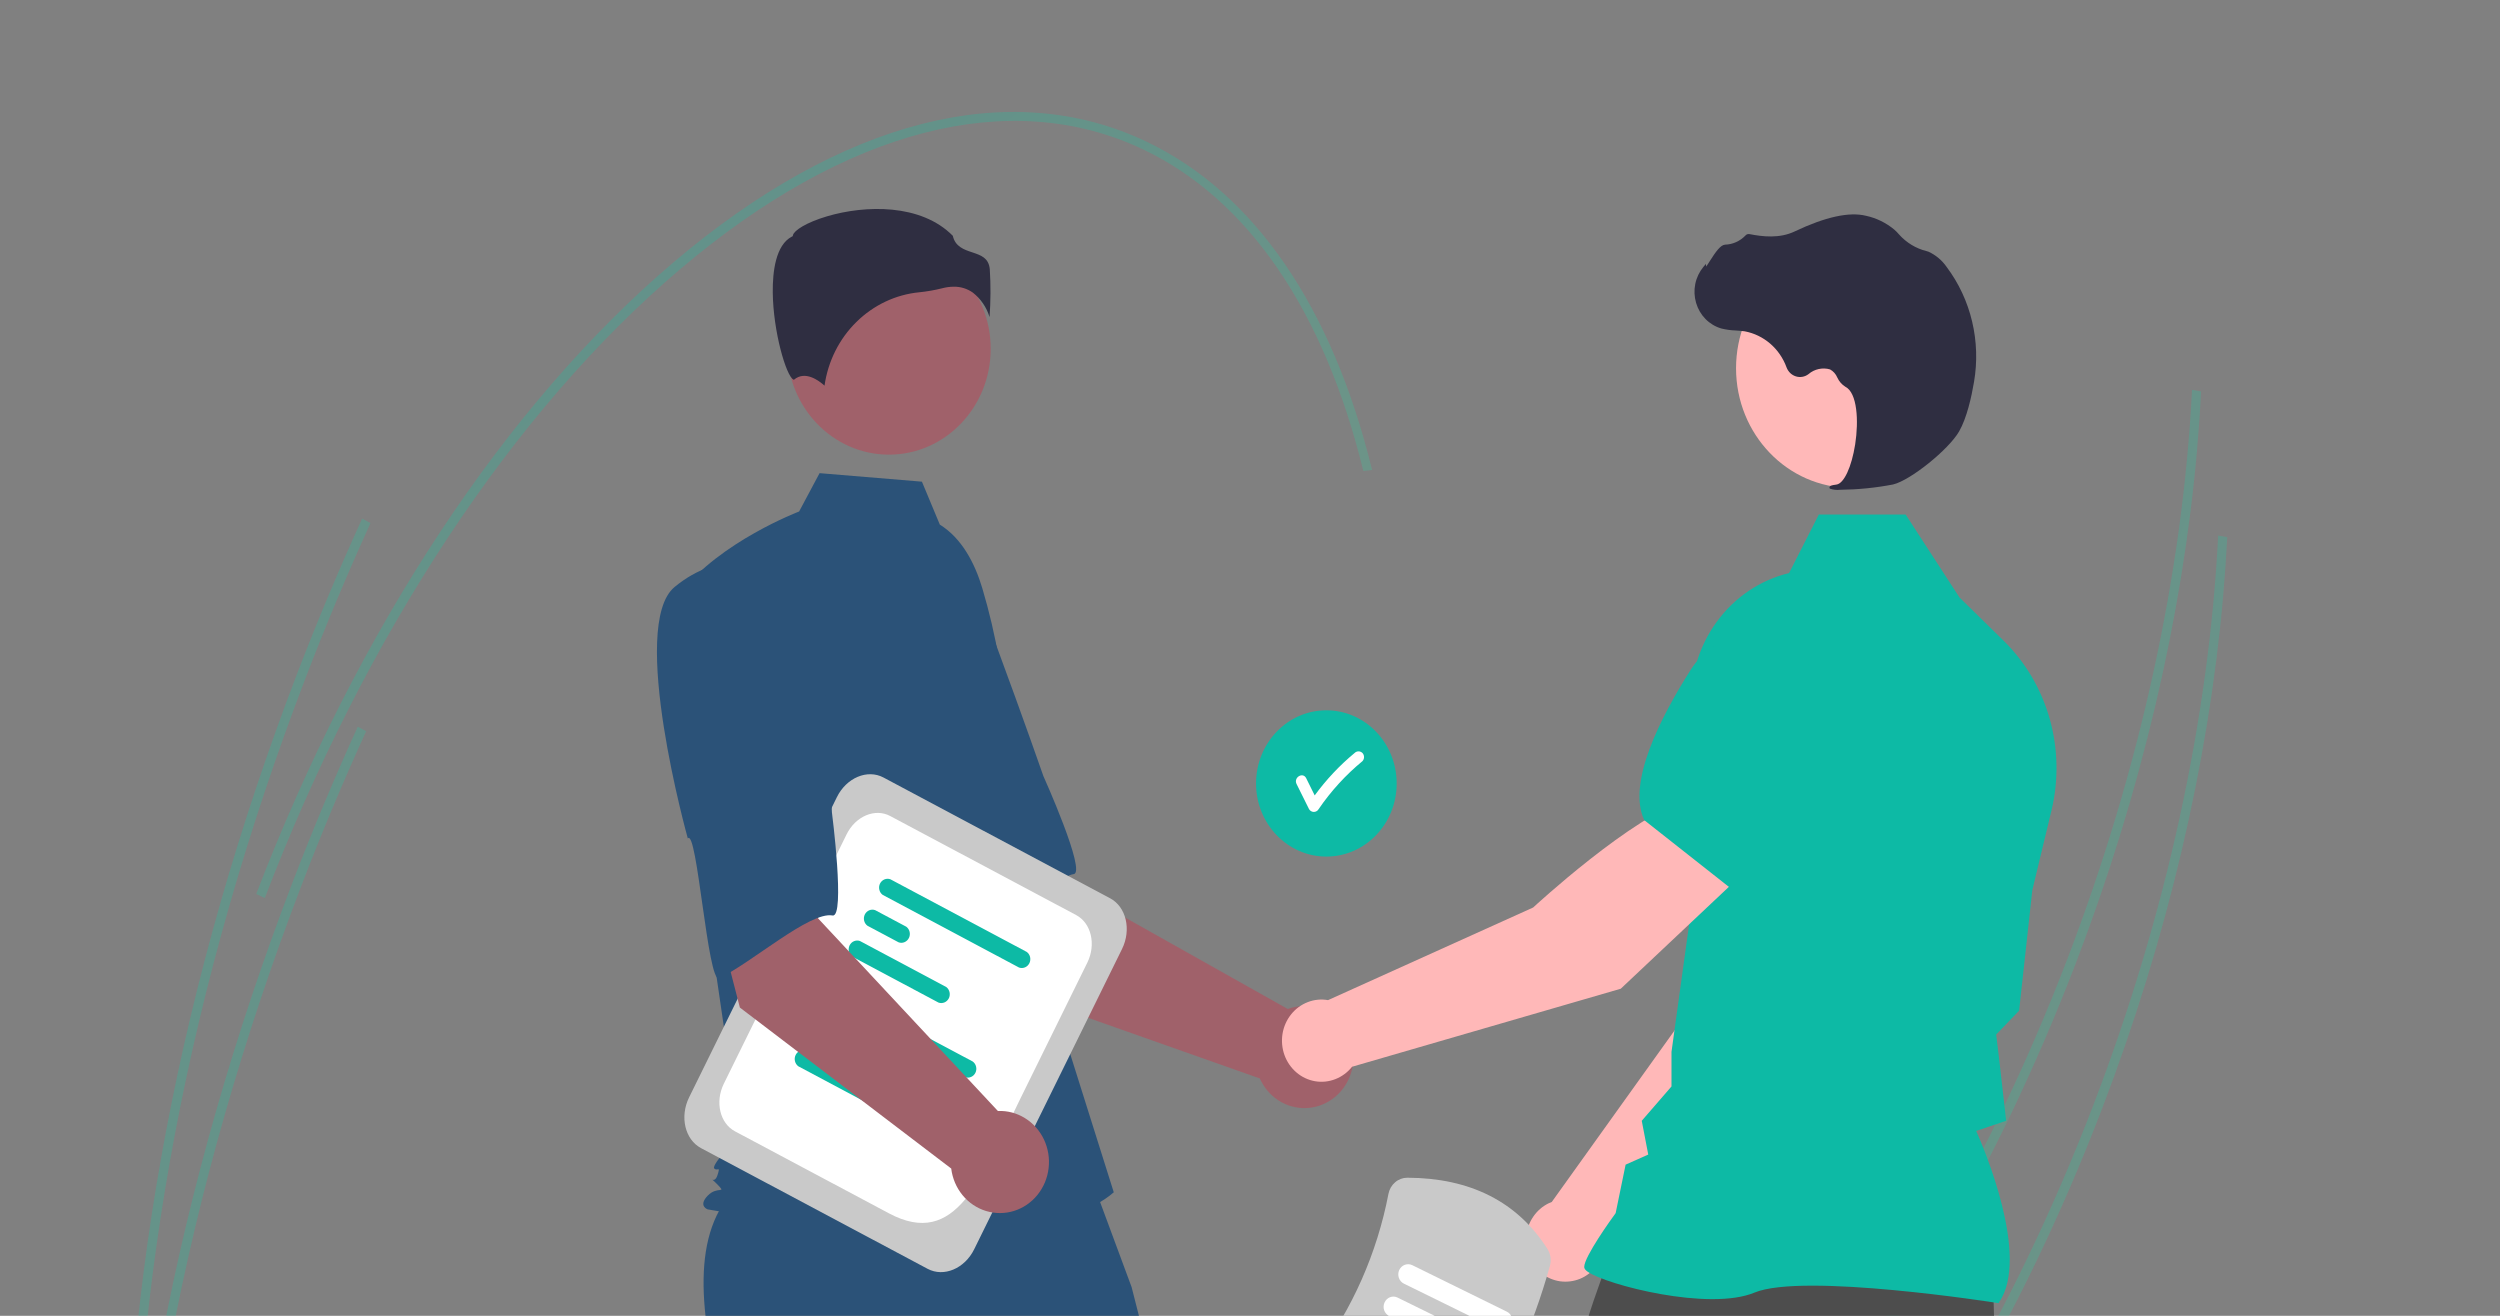 <?xml version="1.0" encoding="UTF-8"?> <svg xmlns="http://www.w3.org/2000/svg" width="57" height="30" viewBox="0 0 57 30" fill="none"><rect x="0" y="0" width="57" height="30" fill="#808080" stroke="none"/> <g clip-path="url(#clip0)"> <g clip-path="url(#clip1)"> <path d="M50.093 10.258C49.76 14.068 48.813 18.087 47.328 21.963C45.491 26.758 42.981 30.981 40.07 34.176L39.908 34.029C42.806 30.85 45.304 26.645 47.133 21.871C48.786 17.556 49.77 13.066 49.978 8.888L50.184 8.924C50.163 9.365 50.132 9.81 50.093 10.258Z" fill="url(#paint0_linear)" fill-opacity="0.3"></path> <path d="M50.689 13.581C50.357 17.392 49.41 21.41 47.924 25.287C46.087 30.081 43.578 34.304 40.666 37.499L40.505 37.353C43.402 34.173 45.9 29.969 47.729 25.194C49.383 20.879 50.366 16.389 50.574 12.211L50.781 12.247C50.759 12.688 50.728 13.133 50.689 13.581Z" fill="url(#paint1_linear)" fill-opacity="0.3"></path> <path d="M30.241 19.53C31.126 19.53 31.844 18.784 31.844 17.863C31.844 16.942 31.126 16.195 30.241 16.195C29.356 16.195 28.638 16.942 28.638 17.863C28.638 18.784 29.356 19.53 30.241 19.53Z" fill="#0DBAA5"></path> <path d="M31.064 17.168C31.039 17.144 31.007 17.131 30.974 17.131C30.941 17.131 30.909 17.144 30.885 17.168C30.544 17.45 30.239 17.775 29.975 18.135C29.91 18.004 29.845 17.874 29.781 17.743C29.706 17.593 29.487 17.726 29.562 17.876C29.657 18.067 29.752 18.258 29.846 18.448C29.858 18.468 29.874 18.484 29.893 18.495C29.912 18.506 29.934 18.512 29.956 18.512C29.978 18.512 29.999 18.506 30.018 18.495C30.038 18.484 30.054 18.468 30.065 18.448C30.346 18.036 30.683 17.668 31.064 17.354C31.087 17.329 31.1 17.296 31.1 17.261C31.1 17.226 31.087 17.193 31.064 17.168V17.168Z" fill="white"></path> <path d="M23.069 22.591L20.652 18.642L23.451 17.083L24.186 20.096L29.361 23.005C29.566 22.929 29.787 22.916 29.998 22.968C30.21 23.02 30.402 23.135 30.552 23.299C30.701 23.462 30.802 23.668 30.841 23.89C30.88 24.112 30.857 24.342 30.773 24.55C30.689 24.759 30.549 24.937 30.369 25.064C30.189 25.191 29.978 25.261 29.761 25.265C29.544 25.269 29.33 25.207 29.146 25.087C28.962 24.967 28.816 24.794 28.724 24.589L23.069 22.591Z" fill="#A0616A"></path> <path d="M18.886 13.906C18.127 15.066 20.826 19.282 20.826 19.282C20.957 18.988 22.214 22.299 22.424 22.103C23.023 21.547 23.959 19.999 24.48 19.93C24.777 19.89 23.789 17.694 23.789 17.694C23.789 17.694 23.338 16.397 22.725 14.74C22.56 14.268 22.283 13.848 21.92 13.517C21.556 13.187 21.119 12.957 20.647 12.85C20.647 12.85 19.645 12.746 18.886 13.906Z" fill="#2B5278"></path> <path d="M24.753 26.517L17.287 26.711C15.869 27.512 15.847 29.246 16.312 31.305C16.312 31.305 16.155 32.529 16.468 32.855C16.782 33.182 16.939 33.182 16.782 33.753C16.625 34.324 17.454 35.257 17.353 35.361C17.253 35.466 17.017 36.037 17.017 36.037L17.802 40.687C17.802 40.687 18.351 48.764 18.508 48.928C18.664 49.091 18.821 48.928 18.664 49.335C18.508 49.743 18.351 49.58 18.508 49.743C18.646 49.899 18.777 50.063 18.9 50.233H20.796C20.796 50.233 20.939 49.417 20.939 49.335C20.939 49.254 21.096 48.764 21.096 48.683C21.096 48.601 20.957 48.457 20.957 48.457C20.909 48.291 20.877 48.121 20.86 47.949C20.86 47.785 20.39 41.503 20.39 41.503L21.331 33.345L23.605 41.34C23.605 41.34 23.605 48.356 23.762 48.52C23.919 48.683 23.919 48.601 23.84 48.928C23.762 49.254 23.448 49.172 23.683 49.417C23.919 49.662 23.997 49.254 23.919 49.662L23.84 50.07L26.193 50.105C26.193 50.105 26.507 49.417 26.35 49.172C26.193 48.928 26.203 48.994 26.394 48.594C26.585 48.193 26.664 48.112 26.585 48.03C26.507 47.949 26.507 47.514 26.507 47.514L26.115 39.708C26.115 39.708 26.036 31.468 26.036 31.224C26.03 31.098 26.053 30.972 26.101 30.857V30.524L25.801 29.347L24.753 26.517Z" fill="#2B5278"></path> <path d="M20.268 10.366C21.549 10.366 22.588 9.285 22.588 7.952C22.588 6.62 21.549 5.539 20.268 5.539C18.987 5.539 17.948 6.62 17.948 7.952C17.948 9.285 18.987 10.366 20.268 10.366Z" fill="#A0616A"></path> <path d="M21.428 11.961C21.927 12.27 22.226 12.838 22.398 13.416C22.716 14.486 22.907 15.592 22.968 16.71L23.149 20.057L25.394 27.184C23.448 28.897 16.135 27.574 16.135 27.574C16.135 27.574 15.91 27.496 16.135 27.262C16.359 27.029 16.578 27.236 16.353 27.002C16.129 26.769 16.284 27.029 16.358 26.795C16.433 26.562 16.358 26.717 16.284 26.64C16.209 26.562 16.863 25.861 16.863 25.861L16.264 21.77L15.516 13.518C16.414 12.35 18.22 11.662 18.22 11.662L18.686 10.788L21.02 10.982L21.428 11.961Z" fill="#2B5278"></path> <path d="M22.18 6.671C22.36 6.811 22.494 7.006 22.562 7.229C22.588 6.864 22.59 6.499 22.567 6.134C22.54 5.878 22.366 5.82 22.166 5.753C21.984 5.693 21.779 5.625 21.724 5.376C20.995 4.638 19.725 4.675 18.856 4.932C18.378 5.074 18.103 5.256 18.079 5.363L18.074 5.385L18.054 5.395C17.686 5.586 17.614 6.192 17.619 6.666C17.628 7.559 17.924 8.573 18.091 8.655C18.1 8.66 18.102 8.658 18.106 8.655C18.357 8.446 18.664 8.671 18.799 8.793C18.878 8.238 19.134 7.726 19.526 7.341C19.918 6.955 20.422 6.716 20.959 6.664C21.135 6.646 21.309 6.616 21.48 6.573C21.567 6.55 21.656 6.537 21.746 6.537C21.901 6.534 22.052 6.581 22.18 6.671V6.671Z" fill="#2F2E41"></path> <path d="M36.581 28.439L41.044 23.725L42.22 19.954L40.328 19.158C39.39 20.142 38.425 23.152 38.425 23.152L35.38 27.405C35.355 27.415 35.331 27.424 35.307 27.436C35.167 27.505 35.046 27.61 34.957 27.742C34.867 27.874 34.811 28.027 34.795 28.188C34.779 28.348 34.803 28.51 34.865 28.658C34.927 28.806 35.025 28.935 35.148 29.032C35.272 29.13 35.418 29.192 35.571 29.214C35.725 29.235 35.882 29.215 36.026 29.156C36.17 29.096 36.297 28.999 36.394 28.873C36.491 28.748 36.556 28.598 36.581 28.439Z" fill="#FFB8B8"></path> <path d="M39.811 19.591L42.204 20.311L42.213 20.309C43.093 20.131 43.788 18.611 44.217 17.367C44.358 16.956 44.344 16.505 44.178 16.105C44.011 15.705 43.705 15.386 43.322 15.211V15.211C43.037 15.085 42.725 15.043 42.419 15.092C42.114 15.14 41.827 15.277 41.593 15.486L40.4 16.554L39.811 19.591Z" fill="#536DFE"></path> <path d="M45.436 29.318C45.436 29.318 45.586 31.193 45.211 32.991C44.835 34.788 44.835 39.851 44.835 39.851L44.009 49.716L41.529 49.481L40.853 32.991L38.449 38.54L38.675 39.321L38.374 39.517C38.374 39.517 38.599 41.041 38.449 41.041C38.299 41.041 37.923 41.275 37.923 41.275L38.224 49.325L35.67 49.247L34.768 37.915L35.745 31.428L35.82 30.177L36.158 30.192L36.33 29.669L36.646 28.77L45.436 29.318Z" fill="#4D4D4D"></path> <path d="M45.566 29.711L45.579 29.692C46.294 28.65 45.219 26.148 45.057 25.785L45.74 25.554L45.586 24.194L45.513 23.587L46.035 23.044L46.037 23.03L46.337 20.295L46.774 18.478C46.939 17.791 46.925 17.071 46.734 16.392C46.542 15.712 46.181 15.098 45.686 14.612L44.676 13.622L43.449 11.732H41.469L40.791 13.066C40.133 13.224 39.549 13.617 39.141 14.178C38.733 14.737 38.527 15.428 38.559 16.13L38.712 19.628L38.11 23.983L38.11 24.771L37.432 25.554L37.58 26.324L37.064 26.554L36.837 27.659C36.742 27.789 36.12 28.651 36.12 28.887C36.12 28.923 36.145 28.957 36.199 28.995C36.623 29.294 38.966 29.902 40.003 29.471C41.108 29.011 45.499 29.701 45.543 29.708L45.566 29.711Z" fill="#0DBAA5"></path> <path d="M42.203 11.123C43.651 11.123 44.825 9.902 44.825 8.396C44.825 6.89 43.651 5.669 42.203 5.669C40.755 5.669 39.582 6.89 39.582 8.396C39.582 9.902 40.755 11.123 42.203 11.123Z" fill="#FFB8B8"></path> <path d="M41.952 11.167C42.358 11.163 42.763 11.123 43.162 11.046C43.558 10.952 44.43 10.25 44.668 9.836C44.844 9.528 44.95 9.051 45.008 8.706C45.086 8.249 45.071 7.78 44.964 7.329C44.857 6.878 44.66 6.456 44.386 6.09C44.28 5.936 44.136 5.815 43.97 5.739C43.955 5.734 43.94 5.729 43.925 5.725C43.684 5.666 43.465 5.533 43.297 5.344C43.265 5.306 43.23 5.27 43.192 5.237C43.004 5.08 42.782 4.971 42.545 4.92C42.163 4.825 41.617 4.945 40.921 5.276C40.572 5.443 40.184 5.396 39.885 5.337C39.868 5.334 39.851 5.336 39.835 5.342C39.819 5.348 39.805 5.359 39.794 5.372C39.671 5.499 39.506 5.573 39.332 5.578C39.226 5.586 39.118 5.742 38.988 5.946C38.959 5.992 38.925 6.046 38.9 6.078L38.895 6.017L38.836 6.087C38.745 6.198 38.681 6.331 38.652 6.475C38.623 6.618 38.63 6.766 38.671 6.906C38.712 7.046 38.786 7.173 38.887 7.275C38.988 7.377 39.112 7.451 39.248 7.49C39.355 7.516 39.465 7.532 39.576 7.535C39.643 7.54 39.712 7.544 39.779 7.554C39.993 7.594 40.193 7.691 40.361 7.835C40.528 7.979 40.657 8.166 40.734 8.378C40.752 8.426 40.781 8.47 40.818 8.506C40.855 8.541 40.899 8.567 40.948 8.582C40.996 8.597 41.047 8.6 41.096 8.591C41.146 8.582 41.193 8.561 41.234 8.53C41.301 8.472 41.382 8.432 41.467 8.414C41.553 8.395 41.642 8.398 41.726 8.423C41.799 8.463 41.857 8.528 41.89 8.607C41.93 8.695 41.994 8.768 42.074 8.818C42.347 8.956 42.381 9.595 42.298 10.131C42.217 10.648 42.042 11.025 41.872 11.048C41.741 11.066 41.726 11.076 41.717 11.1L41.709 11.122L41.724 11.142C41.798 11.167 41.875 11.176 41.952 11.167V11.167Z" fill="#2F2E41"></path> <path d="M39.777 19.882L38.517 18.212C37.234 18.58 34.956 20.691 34.956 20.691L30.279 22.803C30.123 22.775 29.963 22.791 29.815 22.849C29.666 22.907 29.535 23.004 29.435 23.131C29.334 23.258 29.267 23.41 29.241 23.573C29.215 23.735 29.231 23.902 29.286 24.056C29.342 24.21 29.436 24.347 29.558 24.451C29.68 24.556 29.827 24.625 29.983 24.652C30.139 24.679 30.299 24.662 30.447 24.604C30.596 24.546 30.726 24.449 30.827 24.322L36.953 22.543L39.777 19.882Z" fill="#FFB8B8"></path> <path d="M39.475 20.265L41.463 17.959L41.574 16.325C41.594 16.004 41.528 15.684 41.383 15.4C41.237 15.116 41.019 14.881 40.752 14.719V14.719C40.388 14.503 39.958 14.439 39.551 14.54C39.143 14.64 38.787 14.898 38.555 15.261C37.853 16.362 37.097 17.852 37.486 18.691L37.49 18.7L39.475 20.265Z" fill="#0DBAA5"></path> <path d="M21.151 28.93L15.983 26.177C15.616 25.981 15.494 25.461 15.712 25.019L19.081 18.175C19.299 17.732 19.776 17.532 20.143 17.727L25.31 20.48C25.678 20.676 25.8 21.196 25.582 21.638L22.212 28.482C21.995 28.925 21.518 29.125 21.151 28.93Z" fill="#C9C9C9"></path> <path d="M20.268 27.664L16.757 25.794C16.413 25.61 16.299 25.124 16.503 24.709L19.302 19.024C19.506 18.609 19.952 18.421 20.296 18.605L24.537 20.864C24.881 21.047 24.995 21.534 24.791 21.948L23.27 25.037C22.361 26.883 21.801 28.481 20.268 27.664Z" fill="white"></path> <path d="M22.004 24.559L18.894 22.902C18.856 22.874 18.829 22.833 18.818 22.785C18.807 22.738 18.812 22.689 18.834 22.645C18.855 22.602 18.891 22.568 18.934 22.55C18.977 22.532 19.025 22.53 19.069 22.546L22.179 24.203C22.217 24.231 22.244 24.272 22.255 24.32C22.266 24.367 22.261 24.416 22.239 24.46C22.218 24.503 22.182 24.537 22.139 24.555C22.096 24.573 22.048 24.575 22.004 24.559V24.559Z" fill="#0DBAA5"></path> <path d="M19.257 23.985L18.547 23.607C18.509 23.579 18.482 23.538 18.471 23.491C18.46 23.443 18.466 23.394 18.487 23.35C18.509 23.307 18.544 23.273 18.587 23.255C18.631 23.237 18.679 23.235 18.723 23.251L19.433 23.629C19.471 23.657 19.497 23.699 19.509 23.746C19.52 23.793 19.514 23.843 19.493 23.886C19.471 23.929 19.436 23.963 19.393 23.981C19.349 24 19.301 24.001 19.257 23.985V23.985Z" fill="#536DFE"></path> <path d="M20.167 25.358L18.201 24.311C18.163 24.282 18.136 24.241 18.125 24.194C18.114 24.146 18.119 24.097 18.141 24.053C18.162 24.01 18.197 23.976 18.241 23.958C18.284 23.94 18.332 23.939 18.376 23.954L20.343 25.002C20.381 25.03 20.408 25.072 20.419 25.119C20.43 25.166 20.424 25.216 20.403 25.259C20.382 25.302 20.346 25.336 20.303 25.354C20.26 25.372 20.212 25.374 20.167 25.358V25.358Z" fill="#0DBAA5"></path> <path d="M23.234 22.06L20.125 20.403C20.087 20.375 20.06 20.334 20.049 20.286C20.037 20.239 20.043 20.189 20.064 20.146C20.086 20.103 20.121 20.069 20.164 20.051C20.208 20.033 20.256 20.031 20.3 20.047L23.41 21.704C23.448 21.732 23.475 21.773 23.486 21.82C23.497 21.868 23.491 21.917 23.47 21.961C23.448 22.004 23.413 22.038 23.37 22.056C23.326 22.074 23.278 22.076 23.234 22.06Z" fill="#0DBAA5"></path> <path d="M20.488 21.485L19.778 21.107C19.74 21.079 19.713 21.038 19.702 20.991C19.691 20.943 19.697 20.894 19.718 20.85C19.739 20.807 19.775 20.773 19.818 20.755C19.861 20.737 19.909 20.735 19.953 20.751L20.663 21.129C20.701 21.157 20.728 21.199 20.739 21.246C20.75 21.293 20.745 21.343 20.723 21.386C20.702 21.429 20.666 21.463 20.623 21.481C20.58 21.5 20.532 21.501 20.488 21.485V21.485Z" fill="#0DBAA5"></path> <path d="M21.398 22.859L19.431 21.811C19.393 21.783 19.366 21.742 19.355 21.695C19.344 21.647 19.35 21.598 19.371 21.554C19.392 21.511 19.428 21.477 19.471 21.459C19.515 21.441 19.563 21.439 19.607 21.455L21.573 22.503C21.611 22.531 21.638 22.573 21.649 22.62C21.66 22.667 21.655 22.717 21.634 22.76C21.612 22.803 21.577 22.837 21.534 22.855C21.49 22.873 21.442 22.875 21.398 22.859L21.398 22.859Z" fill="#0DBAA5"></path> <path d="M16.869 22.972L15.701 18.451L18.821 17.837L18.653 20.94L22.752 25.331C22.969 25.321 23.184 25.378 23.37 25.494C23.557 25.609 23.707 25.779 23.803 25.982C23.898 26.185 23.935 26.412 23.908 26.636C23.882 26.861 23.793 27.072 23.653 27.245C23.513 27.417 23.328 27.544 23.12 27.609C22.912 27.674 22.69 27.674 22.482 27.611C22.273 27.547 22.087 27.422 21.946 27.25C21.805 27.078 21.715 26.867 21.688 26.643L16.869 22.972Z" fill="#A0616A"></path> <path d="M15.382 13.382C14.323 14.251 15.682 19.116 15.682 19.116C15.893 18.875 16.137 22.426 16.395 22.305C17.125 21.961 18.465 20.776 18.982 20.873C19.277 20.928 18.968 18.524 18.968 18.524C18.968 18.524 18.911 17.146 18.804 15.374C18.782 14.873 18.64 14.385 18.388 13.957C18.137 13.528 17.786 13.173 17.367 12.924C17.367 12.924 16.441 12.512 15.382 13.382Z" fill="#2B5278"></path> <path d="M33.001 33.007L30.181 31.622C30.121 31.592 30.068 31.549 30.026 31.495C29.984 31.441 29.954 31.378 29.939 31.311C29.924 31.244 29.923 31.176 29.937 31.109C29.951 31.043 29.979 30.981 30.02 30.927C30.836 29.841 31.397 28.571 31.657 27.219C31.677 27.116 31.73 27.023 31.809 26.956C31.887 26.888 31.985 26.852 32.087 26.852C33.525 26.857 34.6 27.403 35.281 28.475C35.317 28.531 35.341 28.594 35.351 28.66C35.361 28.727 35.357 28.794 35.339 28.859C34.945 30.274 34.344 31.618 33.559 32.844C33.5 32.937 33.412 33.004 33.309 33.034C33.207 33.064 33.097 33.054 33.001 33.007Z" fill="#C9C9C9"></path> <path d="M33.83 31.065L31.674 30.006C31.621 29.979 31.579 29.932 31.559 29.874C31.539 29.816 31.542 29.752 31.568 29.696C31.593 29.64 31.639 29.597 31.694 29.576C31.75 29.555 31.812 29.558 31.865 29.585L34.021 30.644C34.048 30.657 34.072 30.675 34.092 30.698C34.111 30.721 34.127 30.747 34.136 30.776C34.146 30.805 34.151 30.835 34.149 30.866C34.148 30.896 34.141 30.926 34.128 30.954C34.116 30.981 34.098 31.006 34.076 31.027C34.054 31.047 34.029 31.063 34.001 31.073C33.974 31.084 33.944 31.088 33.915 31.087C33.886 31.085 33.857 31.078 33.83 31.065H33.83Z" fill="white"></path> <path d="M34.165 30.326L32.009 29.267C31.956 29.241 31.914 29.194 31.894 29.135C31.874 29.077 31.877 29.013 31.902 28.957C31.928 28.902 31.973 28.859 32.029 28.838C32.085 28.817 32.147 28.82 32.2 28.846L34.356 29.906C34.41 29.932 34.451 29.979 34.471 30.038C34.491 30.096 34.488 30.16 34.463 30.215C34.438 30.271 34.392 30.314 34.336 30.335C34.281 30.356 34.219 30.353 34.165 30.326V30.326Z" fill="white"></path> <path d="M31.284 10.716L31.084 10.739C30.189 7.08 28.454 4.546 26.068 3.409C23.033 1.965 19.282 2.935 15.503 6.141C11.705 9.364 8.343 14.455 6.037 20.476L5.842 20.383C8.159 14.336 11.538 9.221 15.357 5.98C19.195 2.723 23.024 1.745 26.137 3.228C28.592 4.397 30.372 6.986 31.284 10.716Z" fill="url(#paint2_linear)" fill-opacity="0.3"></path> <path d="M8.447 11.927C7.922 13.077 7.423 14.269 6.963 15.469C4.318 22.374 2.977 29.426 3.087 35.862L2.88 35.839C2.77 29.379 4.115 22.302 6.768 15.376C7.23 14.173 7.73 12.978 8.257 11.824L8.447 11.927Z" fill="url(#paint3_linear)" fill-opacity="0.3"></path> <path d="M8.348 16.672C7.823 17.822 7.323 19.014 6.864 20.214C4.218 27.119 2.878 34.171 2.987 40.607L2.78 40.584C2.671 34.124 4.015 27.048 6.669 20.121C7.13 18.918 7.631 17.723 8.157 16.569L8.348 16.672Z" fill="url(#paint4_linear)" fill-opacity="0.3"></path> </g> </g> <defs> <linearGradient id="paint0_linear" x1="39.908" y1="8.888" x2="62.358" y2="18.212" gradientUnits="userSpaceOnUse"> <stop stop-color="#0DBAA5"></stop> <stop offset="0" stop-color="#0DBAA5"></stop> <stop offset="0.849" stop-color="#57CC99"></stop> </linearGradient> <linearGradient id="paint1_linear" x1="40.505" y1="12.211" x2="62.954" y2="21.536" gradientUnits="userSpaceOnUse"> <stop stop-color="#0DBAA5"></stop> <stop offset="0" stop-color="#0DBAA5"></stop> <stop offset="0.849" stop-color="#57CC99"></stop> </linearGradient> <linearGradient id="paint2_linear" x1="5.842" y1="2.553" x2="26.829" y2="33.005" gradientUnits="userSpaceOnUse"> <stop stop-color="#0DBAA5"></stop> <stop offset="0" stop-color="#0DBAA5"></stop> <stop offset="0.849" stop-color="#57CC99"></stop> </linearGradient> <linearGradient id="paint3_linear" x1="2.874" y1="11.824" x2="16.391" y2="15.028" gradientUnits="userSpaceOnUse"> <stop stop-color="#0DBAA5"></stop> <stop offset="0" stop-color="#0DBAA5"></stop> <stop offset="0.849" stop-color="#57CC99"></stop> </linearGradient> <linearGradient id="paint4_linear" x1="2.774" y1="16.569" x2="16.291" y2="19.773" gradientUnits="userSpaceOnUse"> <stop stop-color="#0DBAA5"></stop> <stop offset="0" stop-color="#0DBAA5"></stop> <stop offset="0.849" stop-color="#57CC99"></stop> </linearGradient> <clipPath id="clip0"> <rect width="57" height="30" fill="white"></rect> </clipPath> <clipPath id="clip1"> <rect width="64" height="54" fill="white" transform="translate(-1 -1)"></rect> </clipPath> </defs> </svg> 